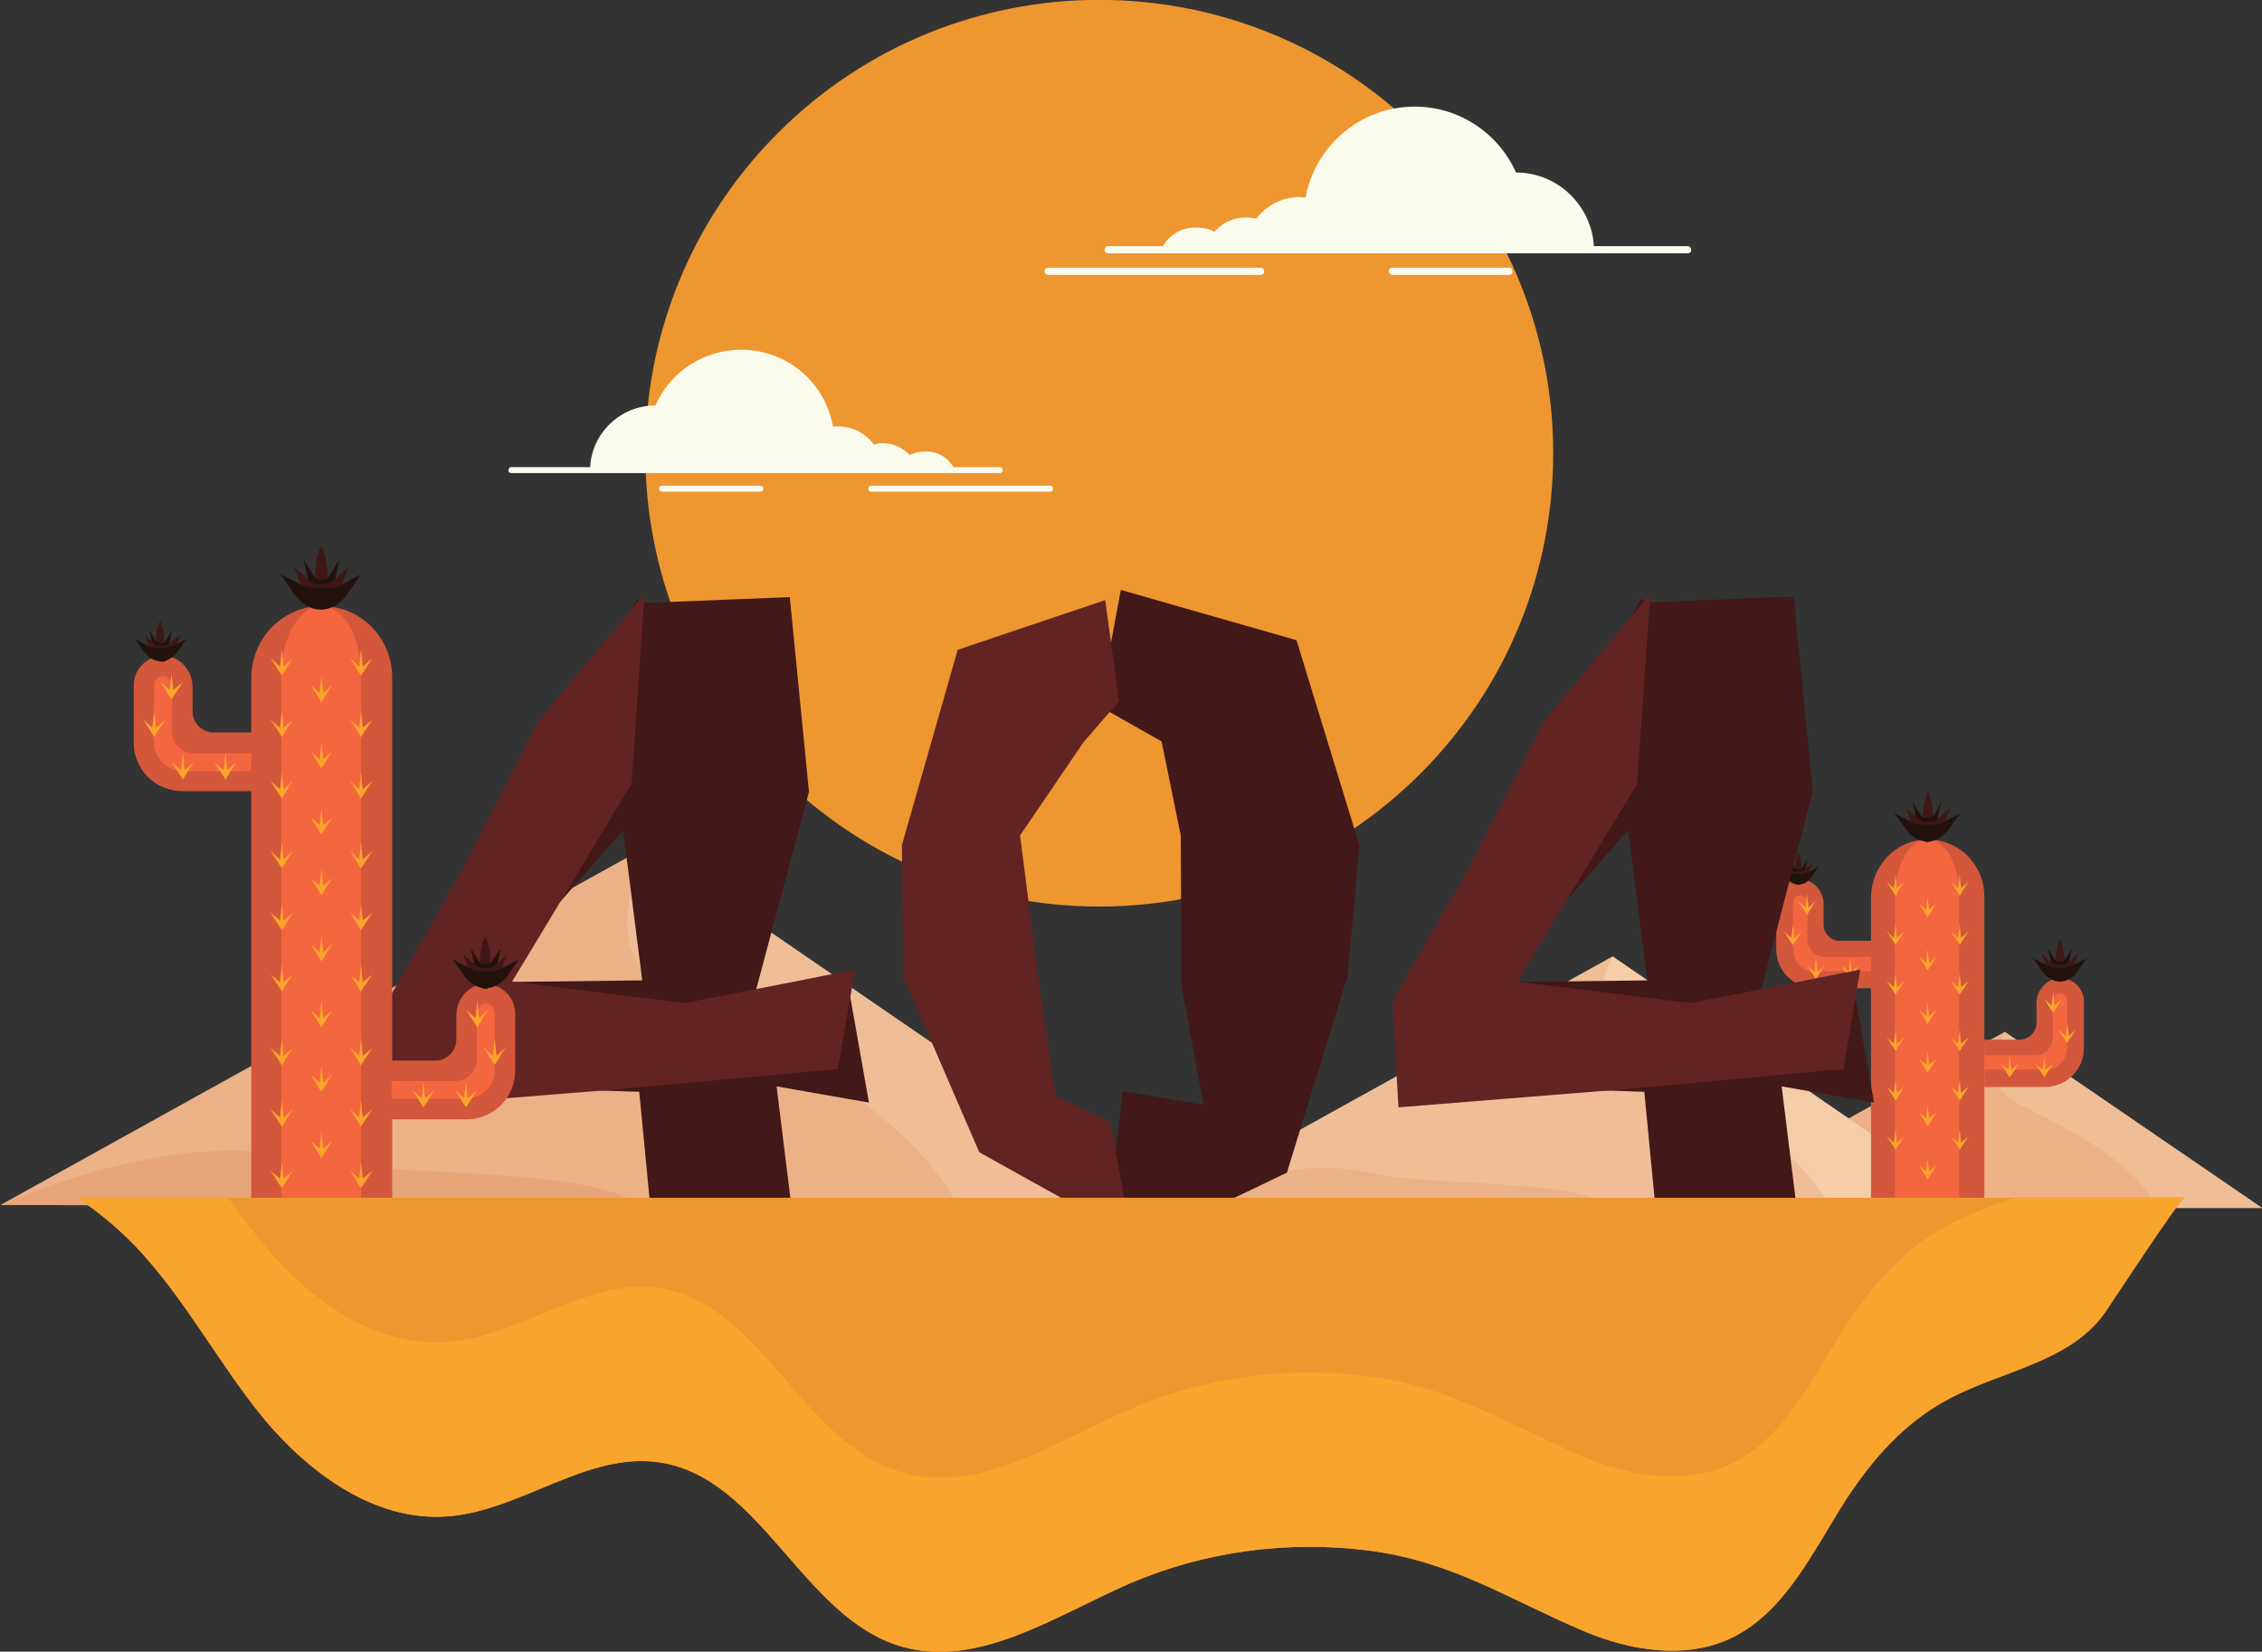 <svg width="545" height="398" viewBox="0 0 545 398" fill="none" xmlns="http://www.w3.org/2000/svg">
<rect x="0" y="0" width="545" height="398" fill="#333333" stroke="none"/>
<g clip-path="url(#clip0_555_3310)">
<path d="M342.19 186.451C384.904 143.79 384.904 74.624 342.19 31.963C299.477 -10.698 230.225 -10.698 187.511 31.963C144.798 74.624 144.798 143.79 187.511 186.451C230.225 229.112 299.477 229.112 342.19 186.451Z" fill="#EE9730"/>
<path d="M544.999 291.067H519.859L482.726 290.923L407.016 290.778L483.015 248.641L544.999 291.067Z" fill="#EDB188"/>
<path d="M545 291.067H519.859C512.49 276.925 490.673 268.844 484.605 264.947C477.091 260.041 483.015 248.641 483.015 248.641L545 291.067Z" fill="#EFBE97"/>
<path d="M482.726 290.923L407.016 290.779C408.027 290.346 426.81 281.976 441.259 285.151C453.973 287.748 475.935 285.872 482.726 290.923Z" fill="#E8A577"/>
<path d="M282.47 291.068L231.033 290.924L155.033 290.78L0 290.347C0 290.347 0 290.347 0.144 290.347L155.756 204.051L282.47 291.068Z" fill="#EDB188"/>
<path d="M282.469 291.068L231.032 290.924C215.861 261.918 171.359 245.612 158.933 237.53C143.473 227.429 155.755 204.195 155.755 204.195L282.469 291.068Z" fill="#EFBE97"/>
<path d="M154.889 290.781L0 290.348C0 290.348 0 290.348 0.144 290.348C2.167 289.482 40.6 272.31 70.076 278.659C96.228 284.287 141.163 280.535 154.889 290.781Z" fill="#E8A577"/>
<path d="M476.803 291.07L440.971 290.926L388.089 290.781L280.303 290.493L388.522 230.461L476.803 291.07Z" fill="#EFBE97"/>
<path d="M476.803 291.07L440.97 290.926C430.423 270.723 399.503 259.322 390.834 253.694C380.142 246.623 388.522 230.461 388.522 230.461L476.803 291.07Z" fill="#F5CDA9"/>
<path d="M388.089 290.782L280.303 290.494C281.748 289.916 308.477 277.939 328.994 282.412C347.2 286.309 378.553 283.711 388.089 290.782Z" fill="#EDB188"/>
<path d="M464.088 202.322C456.574 202.466 450.795 208.816 450.795 216.32V291.36H478.103V216.031C478.103 208.239 471.745 202.034 464.088 202.322Z" fill="#D3573B"/>
<path d="M464.376 202.32C460.042 202.32 456.574 208.381 456.574 215.885V291.214H472.034V215.885C472.179 208.381 468.711 202.32 464.376 202.32Z" fill="#F46640"/>
<path d="M464.378 202.32C462.789 202.32 461.488 208.381 461.488 215.885V291.214H467.268V215.885C467.412 208.381 466.112 202.32 464.378 202.32Z" fill="#F46640"/>
<path d="M458.887 212.423L457.009 214.01L456.72 210.691L456.287 214.01L454.553 212.423L456.287 215.165L456.72 215.886L457.153 215.165V215.021L458.887 212.423Z" fill="#F9A42D"/>
<path d="M474.346 212.423L472.468 214.01L472.179 210.691L471.746 214.01L470.012 212.423L471.746 215.165L472.179 215.886L472.612 215.165V215.021L474.346 212.423Z" fill="#F9A42D"/>
<path d="M466.546 217.618L464.812 219.206L464.378 215.887L464.089 219.206L462.355 217.618L463.945 220.216L464.378 220.937L464.956 220.216L466.546 217.618Z" fill="#F9A42D"/>
<path d="M466.546 230.462L464.812 232.05L464.378 228.73L464.089 232.05L462.355 230.462L463.945 233.06L464.378 233.781L464.956 233.06L466.546 230.462Z" fill="#F9A42D"/>
<path d="M466.546 243.306L464.812 244.893L464.378 241.574L464.089 244.893L462.355 243.306L463.945 245.903L464.378 246.769V246.625V246.769L464.956 245.903L466.546 243.306Z" fill="#F9A42D"/>
<path d="M458.887 224.4L457.009 225.987L456.72 222.668L456.287 225.987L454.553 224.4L456.287 226.997L456.72 227.719L457.153 226.997L458.887 224.4Z" fill="#F9A42D"/>
<path d="M474.346 224.4L472.468 225.987L472.179 222.668L471.746 225.987L470.012 224.4L471.746 226.997L472.179 227.719L472.612 226.997L474.346 224.4Z" fill="#F9A42D"/>
<path d="M458.887 236.38L457.009 237.823L456.72 234.504L456.287 237.823L454.553 236.38L456.287 238.977L456.72 239.699L457.153 238.977L458.887 236.38Z" fill="#F9A42D"/>
<path d="M474.346 236.38L472.468 237.823L472.179 234.504L471.746 237.823L470.012 236.38L471.746 238.977L472.179 239.699L472.612 238.977L474.346 236.38Z" fill="#F9A42D"/>
<path d="M439.381 222.813V217.906C439.381 214.876 437.069 212.134 434.035 211.846C430.712 211.701 427.967 214.299 427.967 217.474V226.709V228.73C427.967 233.925 432.157 238.11 437.358 238.11H439.381H451.951V226.709H443.427C441.259 226.854 439.381 224.978 439.381 222.813Z" fill="#D3573B"/>
<path d="M437.502 234.214C434.468 234.214 432.012 231.76 432.012 228.73V217.474C432.012 216.464 432.734 215.742 433.746 215.742C434.757 215.742 435.479 216.752 435.479 217.762V226.421C435.479 228.73 437.358 230.606 439.669 230.606H450.795V234.069H437.502V234.214Z" fill="#F46640"/>
<path d="M439.671 232.626L437.937 234.213L437.503 230.75L437.214 234.213L435.336 232.626L437.07 235.224L437.503 235.945L437.937 235.224L439.671 232.626Z" fill="#F9A42D"/>
<path d="M434.18 224.4L432.302 225.987L432.013 222.668L431.58 225.987L429.846 224.4L431.435 226.997L432.013 227.719L432.446 226.997L434.18 224.4Z" fill="#F9A42D"/>
<path d="M437.503 217.04L435.769 218.628L435.335 215.309L435.046 218.628L433.168 217.04L434.902 219.638L435.335 220.504L435.913 219.638L437.503 217.04Z" fill="#F9A42D"/>
<path d="M447.905 232.626L446.171 234.213L445.738 230.75L445.449 234.213L443.715 232.626L445.304 235.224L445.738 235.945L446.316 235.224L447.905 232.626Z" fill="#F9A42D"/>
<path d="M490.674 246.481V241.719C490.674 238.689 492.986 235.947 496.02 235.658C499.343 235.514 502.088 238.111 502.088 241.286V250.522V252.542C502.088 257.737 497.898 261.922 492.697 261.922H490.674H478.104V250.522H486.628C488.795 250.522 490.674 248.646 490.674 246.481Z" fill="#D3573B"/>
<path d="M492.552 257.882C495.586 257.882 498.043 255.428 498.043 252.398V241.142C498.043 240.132 497.32 239.41 496.309 239.41C495.297 239.41 494.575 240.42 494.575 241.43V250.089C494.575 252.398 492.697 254.274 490.385 254.274H478.104V257.737H492.552V257.882Z" fill="#F46640"/>
<path d="M490.385 256.294L492.119 257.737L492.552 254.418L492.841 257.737L494.719 256.294L492.986 258.891L492.552 259.613L492.119 258.891L490.385 256.294Z" fill="#F9A42D"/>
<path d="M495.875 248.067L497.753 249.655L498.042 246.191L498.476 249.655L500.21 248.067L498.476 250.665L498.042 251.386L497.609 250.665L495.875 248.067Z" fill="#F9A42D"/>
<path d="M492.553 240.708L494.287 242.296L494.72 238.977L495.009 242.296L496.887 240.708L495.154 243.306L494.72 244.027L494.142 243.306L492.553 240.708Z" fill="#F9A42D"/>
<path d="M482.148 256.294L483.882 257.737L484.171 254.418L484.605 257.737L486.339 256.294L484.749 258.891L484.171 259.613L483.738 258.891L482.148 256.294Z" fill="#F9A42D"/>
<path d="M458.887 249.942L457.009 251.53L456.72 248.066L456.287 251.53L454.553 249.942L456.287 252.54L456.72 253.261L457.153 252.54L458.887 249.942Z" fill="#F9A42D"/>
<path d="M474.346 249.942L472.468 251.53L472.179 248.066L471.746 251.53L470.012 249.942L471.746 252.54L472.179 253.261L472.612 252.54L474.346 249.942Z" fill="#F9A42D"/>
<path d="M466.546 255.138L464.812 256.581L464.378 253.262L464.089 256.581L462.355 255.138L463.945 257.735L464.378 258.457L464.956 257.735L466.546 255.138Z" fill="#F9A42D"/>
<path d="M466.546 267.981L464.812 269.425L464.378 266.105L464.089 269.425L462.355 267.981L463.945 270.579L464.378 271.301L464.956 270.579L466.546 267.981Z" fill="#F9A42D"/>
<path d="M466.546 280.825L464.812 282.268L464.378 278.949L464.089 282.268L462.355 280.825L463.945 283.423L464.378 284.144L464.956 283.423L466.546 280.825Z" fill="#F9A42D"/>
<path d="M458.887 261.775L457.009 263.362L456.72 260.043L456.287 263.362L454.553 261.775L456.287 264.517L456.72 265.238L457.153 264.517L458.887 261.775Z" fill="#F9A42D"/>
<path d="M474.346 261.775L472.468 263.362L472.179 260.043L471.746 263.362L470.012 261.775L471.746 264.517L472.179 265.238L472.612 264.517L474.346 261.775Z" fill="#F9A42D"/>
<path d="M458.887 273.751L457.009 275.339L456.72 272.02L456.287 275.339L454.553 273.751L456.287 276.349L456.72 277.07L457.153 276.349L458.887 273.751Z" fill="#F9A42D"/>
<path d="M474.346 273.751L472.468 275.339L472.179 272.02L471.746 275.339L470.012 273.751L471.746 276.349L472.179 277.07L472.612 276.349L474.346 273.751Z" fill="#F9A42D"/>
<path d="M465.677 197.704C465.677 197.704 465.966 193.375 464.521 190.633C463.076 193.519 463.365 197.704 463.365 197.704H465.677Z" fill="#3F1715"/>
<path d="M466.11 196.261C465.676 196.838 465.387 197.127 464.954 197.127H464.376H463.798C463.364 197.127 463.075 196.838 462.642 196.261L460.764 193.23L461.92 198.426C462.498 201.312 463.364 202.899 464.231 202.899C465.098 202.899 465.965 201.312 466.543 198.426L467.699 193.23L466.11 196.261Z" fill="#21120D"/>
<path d="M466.978 197.269C466.4 197.847 465.822 197.991 465.244 197.991H464.522H463.799C463.221 197.991 462.643 197.702 462.065 197.269L459.176 194.672L460.91 199.145C461.921 201.599 463.221 202.897 464.522 202.897C465.822 202.897 467.123 201.599 468.134 199.145L469.868 194.672L466.978 197.269Z" fill="#3F1715"/>
<path d="M468.133 198.137C467.266 198.57 466.399 198.714 465.532 198.714H464.376H463.221C462.354 198.714 461.487 198.57 460.62 198.137L456.43 195.973L459.03 199.58C460.475 201.601 462.354 202.755 464.376 202.755C466.399 202.755 468.278 201.601 469.722 199.58L472.323 195.973L468.133 198.137Z" fill="#21120D"/>
<path d="M434.036 209.825C434.036 209.825 434.18 207.083 433.313 205.352C432.447 207.083 432.591 209.825 432.591 209.825H434.036Z" fill="#3F1715"/>
<path d="M434.325 208.958C434.036 209.391 433.892 209.535 433.603 209.535H433.314H433.025C432.736 209.535 432.591 209.391 432.302 208.958L431.146 207.082L431.869 210.401C432.302 212.133 432.736 213.143 433.314 213.143C433.892 213.143 434.47 212.133 434.759 210.401L435.481 207.082L434.325 208.958Z" fill="#21120D"/>
<path d="M434.758 209.537C434.469 209.825 434.036 209.97 433.602 209.97H433.169H432.735C432.302 209.97 432.013 209.825 431.58 209.537L429.846 207.949L431.002 210.691C431.58 212.278 432.446 213.144 433.313 213.144C434.18 213.144 435.047 212.278 435.625 210.691L436.781 207.949L434.758 209.537Z" fill="#3F1715"/>
<path d="M435.625 210.115C435.047 210.404 434.613 210.548 434.035 210.548H433.313H432.59C432.013 210.548 431.435 210.404 431.001 210.115L428.4 208.816L429.99 211.125C430.857 212.424 432.157 213.146 433.313 213.146C434.613 213.146 435.769 212.424 436.636 211.125L438.225 208.816L435.625 210.115Z" fill="#21120D"/>
<path d="M497.32 232.194C497.32 232.194 497.609 228.586 496.308 226.277C495.152 228.586 495.297 232.194 495.297 232.194H497.32Z" fill="#3F1715"/>
<path d="M497.608 231.039C497.319 231.472 497.03 231.761 496.741 231.761H496.308H495.874C495.585 231.761 495.296 231.472 495.007 231.039L493.418 228.586L494.429 232.915C495.007 235.224 495.585 236.523 496.308 236.523C497.03 236.523 497.753 235.224 498.186 232.915L499.197 228.586L497.608 231.039Z" fill="#21120D"/>
<path d="M498.332 231.907C497.898 232.34 497.321 232.484 496.887 232.484H496.309H495.587C495.153 232.484 494.575 232.34 494.142 231.907L491.83 229.742L493.275 233.35C493.997 235.37 495.153 236.38 496.309 236.38C497.465 236.38 498.476 235.226 499.343 233.35L500.788 229.742L498.332 231.907Z" fill="#3F1715"/>
<path d="M499.343 232.626C498.62 232.915 497.898 233.203 497.32 233.203H496.308H495.297C494.575 233.203 493.852 233.059 493.274 232.626L489.807 230.895L491.974 233.925C493.13 235.512 494.719 236.523 496.308 236.523C497.898 236.523 499.487 235.657 500.643 233.925L502.81 230.895L499.343 232.626Z" fill="#21120D"/>
<path d="M312.378 154.266L270.043 142.145L264.842 170.14L279.868 178.654L284.492 201.311L284.636 237.387L289.982 266.249L270.477 262.93L269.754 269.857L266.431 296.698L270.332 301.604L310.066 282.556L324.659 235.223L327.549 203.764L312.378 154.266Z" fill="#421819"/>
<path d="M245.77 201.31L250.394 237.387L254.295 264.084L267.588 270.434L272.5 297.997L235.945 277.649L217.596 235.223L217.307 203.619L230.744 156.575L266.287 144.598L269.61 168.986L261.086 178.799L245.77 201.31Z" fill="#612423"/>
<path d="M182.196 238.4L204.158 236.236L209.359 265.674L187.108 261.778L191.443 296.845L156.766 291.65L154.021 263.077L96.805 261.345L97.383 242.73L118.189 211.848L134.082 177.07L153.588 144.456L154.454 145.322L190.287 143.879L194.91 190.779L182.196 238.4ZM117.9 236.669L154.743 236.236L148.82 189.769L152.143 188.037L153.877 195.83L117.9 236.669Z" fill="#421819"/>
<path d="M206.037 233.637L201.847 257.592L150.265 262.354L94.638 266.828L93.338 241.285L112.266 207.95L129.604 173.894L155.322 143.012L152.144 188.901L123.391 236.523L165.003 241.718L206.037 233.637Z" fill="#612423"/>
<path d="M424.354 238.4L446.316 236.235L451.517 265.674L429.266 261.778L433.601 296.845L398.924 291.65L396.179 263.077L338.674 261.201L339.252 242.585L360.058 211.703L375.951 176.925L395.457 144.312L396.324 145.177L432.156 143.734L436.78 190.634L424.354 238.4ZM360.058 236.668L396.902 236.235L390.978 189.768L394.301 188.037L396.035 195.829L360.058 236.668Z" fill="#421819"/>
<path d="M448.195 233.637L444.149 257.592L392.568 262.354L336.941 266.828L335.496 241.285L354.568 207.95L371.906 173.894L397.625 143.012L394.446 188.901L365.549 236.523L407.305 241.718L448.195 233.637Z" fill="#612423"/>
<path d="M77.01 146.039C67.763 146.328 60.539 154.12 60.539 163.356V307.952H94.493V162.923C94.349 153.399 86.546 145.751 77.01 146.039Z" fill="#D3573B"/>
<path d="M77.444 146.039C72.098 146.039 67.764 153.543 67.764 162.923V307.808H86.98V162.923C87.125 153.543 82.79 146.039 77.444 146.039Z" fill="#F46640"/>
<path d="M77.444 146.039C75.421 146.039 73.832 153.543 73.832 162.923V307.808H81.056V162.923C81.056 153.543 79.467 146.039 77.444 146.039Z" fill="#F46640"/>
<path d="M70.51 158.594L68.343 160.615L67.909 156.43L67.476 160.615L65.164 158.594L67.331 161.913L67.909 162.779L68.487 161.913L70.51 158.594Z" fill="#F9A42D"/>
<path d="M89.727 158.594L87.415 160.615L86.982 156.43L86.548 160.615L84.381 158.594L86.404 161.913L86.982 162.779L87.559 161.913L89.727 158.594Z" fill="#F9A42D"/>
<path d="M80.045 165.086L77.878 166.962L77.445 162.777L77.011 166.962L74.844 165.086L76.867 168.261L77.445 169.271L78.022 168.261L80.045 165.086Z" fill="#F9A42D"/>
<path d="M80.045 180.961L77.878 182.982L77.445 178.797L77.011 182.982L74.844 180.961L76.867 184.281L77.445 185.146L78.022 184.281L80.045 180.961Z" fill="#F9A42D"/>
<path d="M80.045 196.981L77.878 198.857L77.445 194.672L77.011 198.857L74.844 196.981L76.867 200.156L77.445 201.166L78.022 200.156L80.045 196.981Z" fill="#F9A42D"/>
<path d="M70.51 173.457L68.343 175.333L67.909 171.148L67.476 175.333L65.164 173.457L67.331 176.632L67.909 177.642L68.487 176.632L70.51 173.457Z" fill="#F9A42D"/>
<path d="M89.727 173.457L87.415 175.333L86.982 171.148L86.548 175.333L84.381 173.457L86.404 176.632L86.982 177.642L87.559 176.632L89.727 173.457Z" fill="#F9A42D"/>
<path d="M70.51 188.176L68.343 190.197L67.909 186.012L67.476 190.197L65.164 188.176L67.331 191.495L67.909 192.361L68.487 191.495L70.51 188.176Z" fill="#F9A42D"/>
<path d="M89.727 188.176L87.415 190.197L86.982 186.012L86.548 190.197L84.381 188.176L86.404 191.495L86.982 192.361L87.559 191.495L89.727 188.176Z" fill="#F9A42D"/>
<path d="M46.38 171.437V165.52C46.38 161.624 43.491 158.305 39.734 158.016C35.688 157.872 32.221 161.047 32.221 165.088V176.488V178.941C32.221 185.435 37.422 190.63 43.924 190.63H46.38H61.985V176.488H51.437C48.692 176.488 46.38 174.179 46.38 171.437Z" fill="#D3573B"/>
<path d="M43.924 185.722C40.167 185.722 37.133 182.692 37.133 178.94V165.086C37.133 163.932 38.144 162.922 39.3 162.922C40.456 162.922 41.467 164.076 41.467 165.519V176.342C41.467 179.229 43.779 181.538 46.669 181.538H60.539V185.867H43.924V185.722Z" fill="#F46640"/>
<path d="M46.67 183.703L44.503 185.579L44.069 181.395L43.636 185.579L41.324 183.703L43.492 186.878L44.069 187.888L44.647 186.878L46.67 183.703Z" fill="#F9A42D"/>
<path d="M39.879 173.457L37.567 175.333L37.134 171.148L36.7 175.333L34.533 173.457L36.556 176.632L37.134 177.642L37.712 176.632L39.879 173.457Z" fill="#F9A42D"/>
<path d="M44.069 164.368L41.757 166.244L41.323 162.203L40.89 166.244L38.723 164.368L40.745 167.687L41.323 168.553L41.901 167.687L44.069 164.368Z" fill="#F9A42D"/>
<path d="M56.928 183.703L54.761 185.579L54.327 181.395L53.894 185.579L51.582 183.703L53.749 186.878L54.327 187.888L54.905 186.878L56.928 183.703Z" fill="#F9A42D"/>
<path d="M109.954 250.519V244.602C109.954 240.706 112.844 237.387 116.6 237.098C120.646 236.954 124.114 240.129 124.114 244.17V255.57V258.023C124.114 264.517 118.912 269.712 112.41 269.712H109.954H94.35V255.57H104.897C107.642 255.57 109.954 253.261 109.954 250.519Z" fill="#D3573B"/>
<path d="M112.41 264.66C116.167 264.66 119.201 261.629 119.201 257.877V244.024C119.201 242.87 118.19 241.859 117.034 241.859C115.878 241.859 114.867 243.014 114.867 244.457V255.28C114.867 258.166 112.555 260.475 109.665 260.475H94.35V264.804H112.41V264.66Z" fill="#F46640"/>
<path d="M109.666 262.641L111.833 264.661L112.267 260.477L112.7 264.661L115.012 262.641L112.845 265.96L112.267 266.826L111.689 265.96L109.666 262.641Z" fill="#F9A42D"/>
<path d="M116.455 252.395L118.767 254.415L119.2 250.23L119.634 254.415L121.801 252.395L119.778 255.714L119.2 256.58L118.622 255.714L116.455 252.395Z" fill="#F9A42D"/>
<path d="M112.266 243.305L114.577 245.326L115.011 241.141L115.444 245.326L117.612 243.305L115.589 246.624L115.011 247.634V247.49V247.634L114.433 246.624L112.266 243.305Z" fill="#F9A42D"/>
<path d="M99.406 262.641L101.574 264.661L102.007 260.477L102.44 264.661L104.752 262.641L102.585 265.96L102.007 266.826L101.429 265.96L99.406 262.641Z" fill="#F9A42D"/>
<path d="M70.51 205.063L68.343 207.083L67.909 202.898L67.476 207.083L65.164 205.063L67.331 208.382L67.909 209.248L68.487 208.382L70.51 205.063Z" fill="#F9A42D"/>
<path d="M89.727 205.063L87.415 207.083L86.982 202.898L86.548 207.083L84.381 205.063L86.404 208.382L86.982 209.248L87.559 208.382L89.727 205.063Z" fill="#F9A42D"/>
<path d="M80.045 211.555L77.878 213.431L77.445 209.246L77.011 213.431L74.844 211.555L76.867 214.73L77.445 215.74L78.022 214.73L80.045 211.555Z" fill="#F9A42D"/>
<path d="M80.045 227.43L77.878 229.451L77.445 225.266L77.011 229.451L74.844 227.43L76.867 230.749L77.445 231.615L78.022 230.749L80.045 227.43Z" fill="#F9A42D"/>
<path d="M80.045 243.45L77.878 245.326L77.445 241.141L77.011 245.326L74.844 243.45L76.867 246.624L77.445 247.634L78.022 246.624L80.045 243.45Z" fill="#F9A42D"/>
<path d="M70.51 219.926L68.343 221.802L67.909 217.762L67.476 221.802L65.164 219.926L67.331 223.245L67.909 224.111L68.487 223.245L70.51 219.926Z" fill="#F9A42D"/>
<path d="M89.727 219.926L87.415 221.802L86.982 217.762L86.548 221.802L84.381 219.926L86.404 223.245L86.982 224.111L87.559 223.245L89.727 219.926Z" fill="#F9A42D"/>
<path d="M70.51 234.789L68.343 236.665L67.909 232.48L67.476 236.665L65.164 234.789L67.331 237.964L67.909 238.974L68.487 237.964L70.51 234.789Z" fill="#F9A42D"/>
<path d="M89.727 234.789L87.415 236.665L86.982 232.48L86.548 236.665L84.381 234.789L86.404 237.964L86.982 238.974L87.559 237.964L89.727 234.789Z" fill="#F9A42D"/>
<path d="M70.51 252.539L68.343 254.415L67.909 250.23L67.476 254.415L65.164 252.539L67.331 255.714L67.909 256.724L68.487 255.714L70.51 252.539Z" fill="#F9A42D"/>
<path d="M89.727 252.539L87.415 254.415L86.982 250.23L86.548 254.415L84.381 252.539L86.404 255.714L86.982 256.724L87.559 255.714L89.727 252.539Z" fill="#F9A42D"/>
<path d="M80.045 258.887L77.878 260.908L77.445 256.723L77.011 260.908L74.844 258.887L76.867 262.206L77.445 263.072L78.022 262.206L80.045 258.887Z" fill="#F9A42D"/>
<path d="M80.045 274.907L77.878 276.783L77.445 272.598L77.011 276.783L74.844 274.907L76.867 278.081L77.445 279.091L78.022 278.081L80.045 274.907Z" fill="#F9A42D"/>
<path d="M80.045 290.782L77.878 292.802L77.445 288.617L77.011 292.802L74.844 290.782L76.867 294.101L77.445 294.967L78.022 294.101L80.045 290.782Z" fill="#F9A42D"/>
<path d="M70.51 267.258L68.343 269.279L67.909 265.094L67.476 269.279L65.164 267.258L67.331 270.577L67.909 271.443L68.487 270.577L70.51 267.258Z" fill="#F9A42D"/>
<path d="M89.727 267.258L87.415 269.279L86.982 265.094L86.548 269.279L84.381 267.258L86.404 270.577L86.982 271.443L87.559 270.577L89.727 267.258Z" fill="#F9A42D"/>
<path d="M70.51 282.122L68.343 283.998L67.909 279.957L67.476 283.998L65.164 282.122L67.331 285.441L67.909 286.307L68.487 285.441L70.51 282.122Z" fill="#F9A42D"/>
<path d="M89.727 282.122L87.415 283.998L86.982 279.957L86.548 283.998L84.381 282.122L86.404 285.441L86.982 286.307L87.559 285.441L89.727 282.122Z" fill="#F9A42D"/>
<path d="M78.89 140.268C78.89 140.268 79.179 134.928 77.445 131.465C75.567 134.928 76 140.268 76 140.268H78.89Z" fill="#3F1715"/>
<path d="M79.467 138.537C79.033 139.259 78.6 139.692 78.022 139.692H77.444H76.866C76.433 139.692 75.855 139.259 75.421 138.537L73.109 134.785L74.554 141.279C75.277 144.742 76.433 146.763 77.444 146.763C78.6 146.763 79.611 144.742 80.334 141.279L81.778 134.785L79.467 138.537Z" fill="#21120D"/>
<path d="M80.622 139.69C79.9 140.268 79.177 140.701 78.455 140.701H77.443H76.432C75.709 140.701 74.987 140.412 74.264 139.69L70.797 136.516L72.964 141.999C74.12 145.03 75.709 146.617 77.443 146.617C79.177 146.617 80.766 144.885 81.922 141.999L84.09 136.516L80.622 139.69Z" fill="#3F1715"/>
<path d="M82.068 140.988C81.056 141.565 80.045 141.71 78.889 141.71H77.444H75.999C74.988 141.71 73.832 141.421 72.821 140.988L67.619 138.391L70.798 143.008C72.532 145.462 74.843 146.905 77.3 146.905C79.756 146.905 82.068 145.462 83.802 143.008L86.98 138.391L82.068 140.988Z" fill="#21120D"/>
<path d="M39.589 155.276C39.589 155.276 39.734 151.813 38.578 149.648C37.422 151.813 37.566 155.276 37.566 155.276H39.589Z" fill="#3F1715"/>
<path d="M40.022 154.266C39.733 154.699 39.444 154.987 39.155 154.987H38.722H38.288C37.999 154.987 37.71 154.699 37.421 154.266L35.977 151.812L36.843 155.853C37.277 158.018 37.999 159.316 38.722 159.316C39.444 159.316 40.022 158.018 40.6 155.853L41.467 151.812L40.022 154.266Z" fill="#21120D"/>
<path d="M40.746 154.989C40.313 155.422 39.879 155.566 39.446 155.566H38.868H38.29C37.856 155.566 37.423 155.422 36.99 154.989L34.822 152.969L36.267 156.432C36.99 158.308 38.001 159.463 39.157 159.463C40.168 159.463 41.18 158.452 42.047 156.432L43.491 152.969L40.746 154.989Z" fill="#3F1715"/>
<path d="M41.612 155.708C41.034 155.997 40.312 156.141 39.59 156.141H38.723H37.856C37.133 156.141 36.555 155.997 35.833 155.708L32.51 153.977L34.533 156.863C35.688 158.45 37.133 159.316 38.723 159.316C40.312 159.316 41.757 158.45 42.913 156.863L44.935 153.977L41.612 155.708Z" fill="#21120D"/>
<path d="M118.191 232.914C118.191 232.914 118.48 228.585 116.89 225.555C115.445 228.441 115.59 232.914 115.59 232.914H118.191Z" fill="#3F1715"/>
<path d="M118.623 231.472C118.19 232.049 117.901 232.338 117.467 232.338H117.034H116.456C116.023 232.338 115.734 232.049 115.3 231.472L113.422 228.441L114.578 233.781C115.156 236.667 116.023 238.254 117.034 238.254C117.901 238.254 118.768 236.667 119.49 233.781L120.646 228.441L118.623 231.472Z" fill="#21120D"/>
<path d="M119.492 232.48C118.914 233.058 118.336 233.202 117.758 233.202H117.035H116.168C115.591 233.202 115.013 232.913 114.435 232.48L111.545 229.883L113.279 234.356C114.29 236.81 115.591 238.253 116.891 238.253C118.336 238.253 119.636 236.81 120.503 234.356L122.237 229.883L119.492 232.48Z" fill="#3F1715"/>
<path d="M120.791 233.348C119.924 233.781 119.057 234.07 118.19 234.07H117.035H115.879C115.012 234.07 114.145 233.781 113.278 233.348L109.088 231.184L111.689 234.936C113.133 236.956 115.012 238.11 117.035 238.11C119.057 238.11 120.936 236.956 122.381 234.936L124.981 231.184L120.791 233.348Z" fill="#21120D"/>
<path d="M526.361 288.617C525.35 288.617 508.734 314.015 507.145 316.324C498.62 328.446 481.715 330.322 468.712 337.537C458.742 343.021 451.084 351.68 444.871 361.204C436.78 373.759 430.134 388.767 416.552 394.972C405.716 399.878 392.712 397.714 381.731 393.096C363.382 385.303 349.944 376.212 329.716 373.614C310.355 371.161 290.272 373.759 272.211 381.551C254.295 389.344 235.656 402.187 217.018 396.703C193.322 389.632 183.641 356.297 159.079 352.401C141.451 349.659 125.558 364.09 107.786 365.389C90.448 366.688 74.699 355.143 63.574 341.867C52.593 328.446 44.502 312.717 32.509 300.162C28.175 295.688 23.551 291.936 18.639 288.617C18.639 288.617 524.194 288.617 526.361 288.617Z" fill="#EE9730"/>
<path d="M526.361 288.617C525.35 288.617 508.734 314.015 507.145 316.324C498.62 328.446 481.715 330.322 468.712 337.537C458.742 343.021 451.084 351.679 444.871 361.204C436.78 373.758 430.134 388.766 416.552 394.972C405.716 399.878 392.712 397.713 381.731 393.096C363.382 385.303 349.944 376.212 329.716 373.614C310.355 371.161 290.272 373.758 272.211 381.551C254.295 389.344 235.656 402.187 217.018 396.703C193.322 389.632 183.641 356.297 159.079 352.401C141.451 349.659 125.558 364.09 107.786 365.389C90.448 366.687 74.699 355.143 63.574 341.866C52.593 328.446 44.502 312.716 32.509 300.162C28.175 295.688 23.551 291.936 18.639 288.617C18.639 288.617 32.22 288.617 55.049 288.617C57.794 292.513 60.539 296.265 63.574 299.873C74.555 313.294 90.448 324.694 107.786 323.395C125.558 322.096 141.451 307.666 159.079 310.407C183.497 314.159 193.177 347.639 217.018 354.71C235.801 360.338 254.295 347.35 272.211 339.558C290.127 331.765 310.211 329.167 329.716 331.621C349.944 334.218 363.382 343.31 381.731 351.102C392.712 355.72 405.716 357.885 416.552 352.978C430.134 346.773 436.78 331.765 444.871 319.21C451.084 309.686 458.742 301.027 468.712 295.544C473.913 292.658 479.837 290.637 485.472 288.473H526.361V288.617Z" fill="#F9A42D"/>
<path d="M280.014 59.6H384.043C383.61 49.642 375.374 41.561 365.26 41.561C361.07 32.181 351.679 25.688 340.842 25.688C327.694 25.688 316.858 35.212 314.546 47.622C314.112 47.622 313.534 47.478 313.101 47.478C308.911 47.478 305.154 49.498 302.698 52.673C301.831 52.529 301.109 52.384 300.242 52.384C297.207 52.384 294.462 53.683 292.584 55.848C291.284 55.126 289.839 54.838 288.249 54.838C284.637 54.693 281.603 56.714 280.014 59.6Z" fill="#FAFBED"/>
<path d="M406.585 61.044H267.011C266.434 61.044 266.145 60.611 266.145 60.178C266.145 59.601 266.578 59.312 267.011 59.312H406.585C407.163 59.312 407.452 59.745 407.452 60.178C407.596 60.611 407.163 61.044 406.585 61.044Z" fill="#FAFBED"/>
<path d="M303.71 66.24H252.562C251.984 66.24 251.695 65.807 251.695 65.374C251.695 64.796 252.129 64.508 252.562 64.508H303.71C304.288 64.508 304.577 64.941 304.577 65.374C304.722 65.807 304.288 66.24 303.71 66.24Z" fill="#FAFBED"/>
<path d="M363.528 66.24H335.498C334.92 66.24 334.631 65.807 334.631 65.374C334.631 64.796 335.064 64.508 335.498 64.508H363.528C364.106 64.508 364.395 64.941 364.395 65.374C364.539 65.807 364.106 66.24 363.528 66.24Z" fill="#FAFBED"/>
<path d="M229.877 112.85H142.174C142.463 104.48 149.398 97.698 157.923 97.698C161.39 89.761 169.337 84.277 178.584 84.277C189.71 84.277 198.812 92.214 200.691 102.749C201.124 102.749 201.557 102.749 201.846 102.749C205.459 102.749 208.637 104.48 210.516 107.078C211.238 106.934 211.96 106.789 212.683 106.789C215.284 106.789 217.595 107.944 219.185 109.675C220.196 109.098 221.496 108.81 222.797 108.81C225.976 108.665 228.576 110.397 229.877 112.85Z" fill="#FAFBED"/>
<path d="M123.247 114.006H240.858C241.292 114.006 241.581 113.717 241.581 113.284C241.581 112.851 241.292 112.562 240.858 112.562H123.247C122.813 112.562 122.524 112.851 122.524 113.284C122.38 113.717 122.813 114.006 123.247 114.006Z" fill="#FAFBED"/>
<path d="M209.938 118.478H252.995C253.428 118.478 253.717 118.19 253.717 117.757C253.717 117.324 253.428 117.035 252.995 117.035H209.938C209.505 117.035 209.216 117.324 209.216 117.757C209.071 118.045 209.505 118.478 209.938 118.478Z" fill="#FAFBED"/>
<path d="M159.512 118.478H183.208C183.642 118.478 183.931 118.19 183.931 117.757C183.931 117.324 183.642 117.035 183.208 117.035H159.512C159.079 117.035 158.79 117.324 158.79 117.757C158.646 118.045 159.079 118.478 159.512 118.478Z" fill="#FAFBED"/>
</g>
<defs>
<clipPath id="clip0_555_3310">
<rect width="545" height="398" fill="white"/>
</clipPath>
</defs>
</svg>
